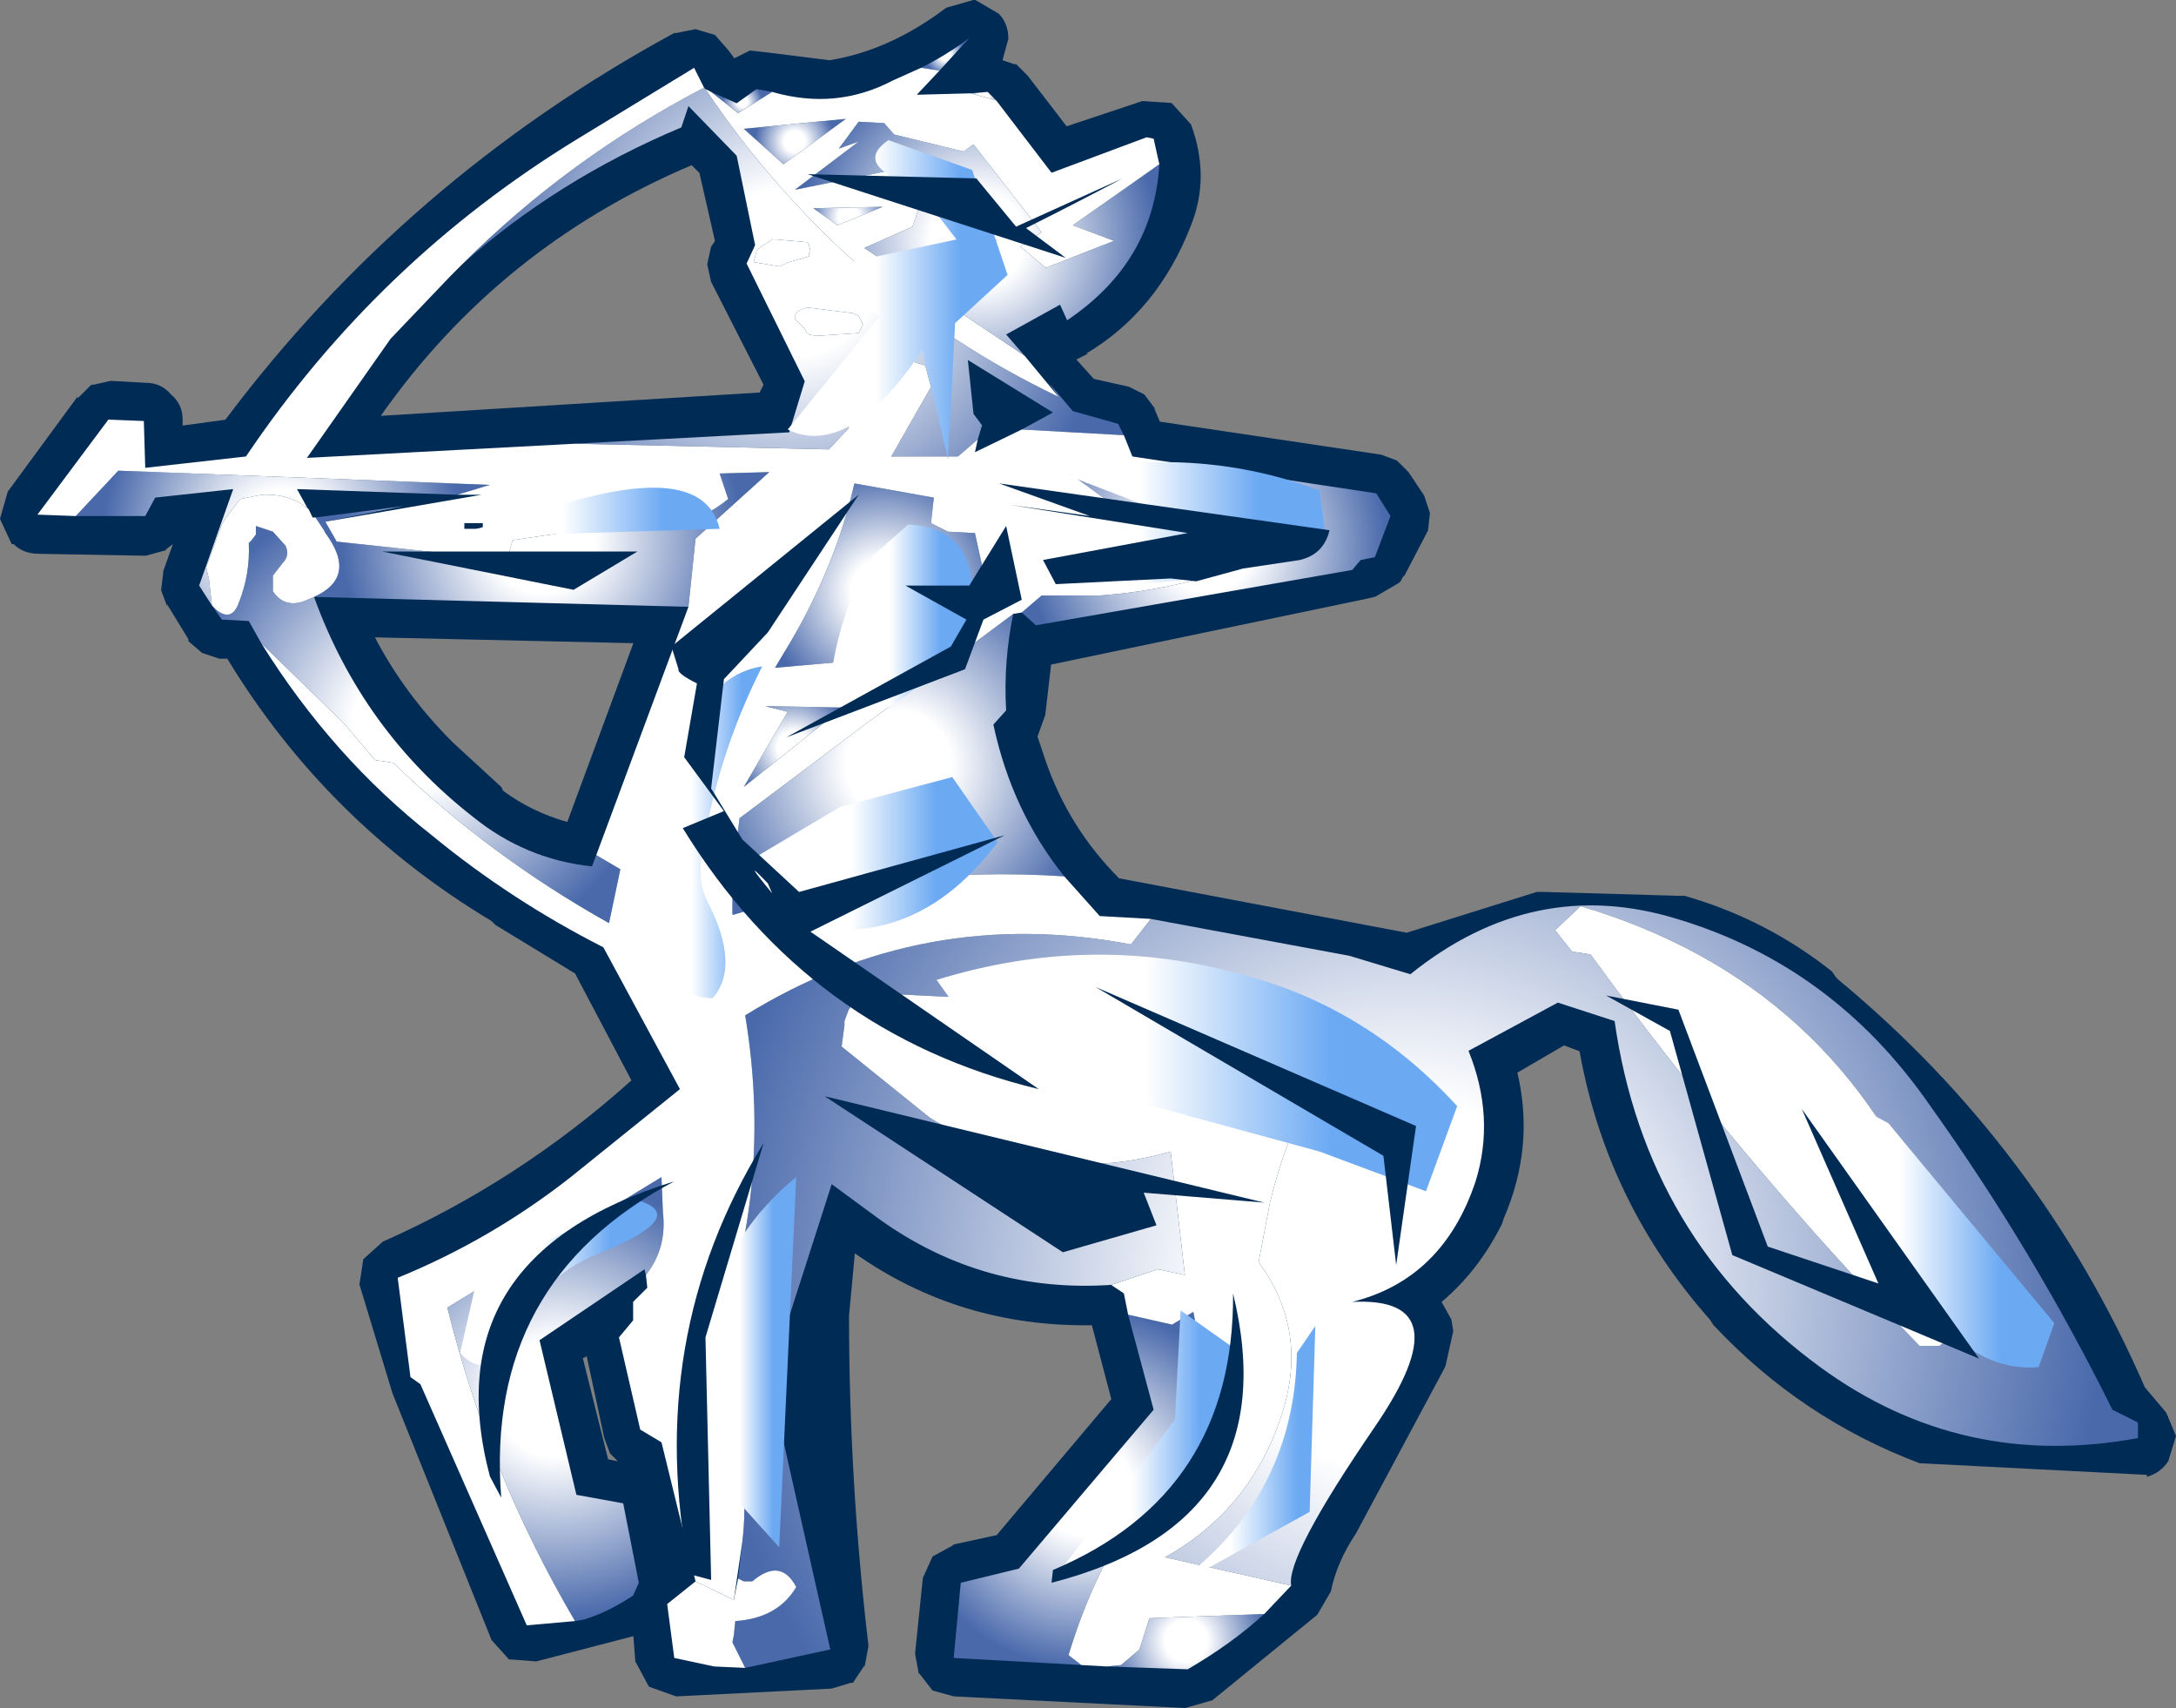 <svg xmlns="http://www.w3.org/2000/svg" xmlns:xlink="http://www.w3.org/1999/xlink" height="43.95" width="56"><rect width="100%" height="100%" fill="#808080" stroke="none"/><g transform="translate(28 42.95)"><use height="43.95" transform="translate(-28 -42.95)" width="56" xlink:href="#shape0"/><use height="57.5" transform="translate(-27.036 -41.972) scale(.73)" width="74.05" xlink:href="#sprite0"/></g><defs id="defs238"><radialGradient cx="0" cy="0" gradientTransform="translate(-6.75 -49.2) scale(.016)" gradientUnits="userSpaceOnUse" id="gradient0" r="819.2" spreadMethod="pad"><stop offset=".227" stop-color="#fff" id="stop83"/><stop offset=".863" stop-color="#4969ab" id="stop85"/></radialGradient><radialGradient cx="0" cy="0" gradientTransform="translate(7.85 -39.6) scale(.009)" gradientUnits="userSpaceOnUse" id="gradient1" r="819.2" spreadMethod="pad"><stop offset=".227" stop-color="#fff" id="stop88"/><stop offset=".863" stop-color="#4969ab" id="stop90"/></radialGradient><radialGradient cx="0" cy="0" gradientTransform="translate(14.8 -13.45) scale(.035)" gradientUnits="userSpaceOnUse" id="gradient2" r="819.2" spreadMethod="pad"><stop offset=".227" stop-color="#fff" id="stop93"/><stop offset=".863" stop-color="#4969ab" id="stop95"/></radialGradient><radialGradient cx="0" cy="0" gradientTransform="translate(3.55 -6.35) scale(.009)" gradientUnits="userSpaceOnUse" id="gradient3" r="819.2" spreadMethod="pad"><stop offset=".227" stop-color="#fff" id="stop98"/><stop offset=".863" stop-color="#4969ab" id="stop100"/></radialGradient><radialGradient cx="0" cy="0" gradientTransform="translate(7.15 -.95) scale(.004)" gradientUnits="userSpaceOnUse" id="gradient4" r="819.2" spreadMethod="pad"><stop offset=".227" stop-color="#fff" id="stop103"/><stop offset=".863" stop-color="#4969ab" id="stop105"/></radialGradient><radialGradient cx="0" cy="0" gradientTransform="translate(-8.5 -55.2) scale(.001)" gradientUnits="userSpaceOnUse" id="gradient5" r="819.2" spreadMethod="pad"><stop offset=".227" stop-color="#fff" id="stop108"/><stop offset=".863" stop-color="#4969ab" id="stop110"/></radialGradient><radialGradient cx="0" cy="0" gradientTransform="translate(-.2 -50.35) scale(.009)" gradientUnits="userSpaceOnUse" id="gradient6" r="819.2" spreadMethod="pad"><stop offset=".227" stop-color="#fff" id="stop113"/><stop offset=".863" stop-color="#4969ab" id="stop115"/></radialGradient><radialGradient cx="0" cy="0" gradientTransform="translate(-1.35 -56.85) scale(.001)" gradientUnits="userSpaceOnUse" id="gradient7" r="819.2" spreadMethod="pad"><stop offset=".227" stop-color="#fff" id="stop118"/><stop offset=".863" stop-color="#4969ab" id="stop120"/></radialGradient><radialGradient cx="0" cy="0" gradientTransform="translate(0 -55.4) scale(.001)" gradientUnits="userSpaceOnUse" id="gradient8" r="819.2" spreadMethod="pad"><stop offset=".227" stop-color="#fff" id="stop123"/><stop offset=".863" stop-color="#4969ab" id="stop125"/></radialGradient><radialGradient cx="0" cy="0" gradientTransform="translate(-6.65 -53.8) scale(.002)" gradientUnits="userSpaceOnUse" id="gradient9" r="819.2" spreadMethod="pad"><stop offset=".227" stop-color="#fff" id="stop128"/><stop offset=".863" stop-color="#4969ab" id="stop130"/></radialGradient><radialGradient cx="0" cy="0" gradientTransform="translate(-24.7 -39.85) scale(.009)" gradientUnits="userSpaceOnUse" id="gradient10" r="819.2" spreadMethod="pad"><stop offset=".227" stop-color="#fff" id="stop133"/><stop offset=".863" stop-color="#4969ab" id="stop135"/></radialGradient><radialGradient cx="0" cy="0" gradientTransform="translate(-20 -33.25) scale(.012)" gradientUnits="userSpaceOnUse" id="gradient11" r="819.2" spreadMethod="pad"><stop offset=".227" stop-color="#fff" id="stop138"/><stop offset=".863" stop-color="#4969ab" id="stop140"/></radialGradient><radialGradient cx="0" cy="0" gradientTransform="translate(-15.55 -39.75) scale(.01)" gradientUnits="userSpaceOnUse" id="gradient12" r="819.2" spreadMethod="pad"><stop offset=".227" stop-color="#fff" id="stop143"/><stop offset=".863" stop-color="#4969ab" id="stop145"/></radialGradient><radialGradient cx="0" cy="0" gradientTransform="translate(-17.95 -40.25) scale(0)" gradientUnits="userSpaceOnUse" id="gradient13" r="819.2" spreadMethod="pad"><stop offset=".227" stop-color="#fff" id="stop148"/><stop offset=".863" stop-color="#4969ab" id="stop150"/></radialGradient><radialGradient cx="0" cy="0" gradientTransform="translate(-4.75 -51.15) scale(.002)" gradientUnits="userSpaceOnUse" id="gradient14" r="819.2" spreadMethod="pad"><stop offset=".227" stop-color="#fff" id="stop153"/><stop offset=".863" stop-color="#4969ab" id="stop155"/></radialGradient><radialGradient cx="0" cy="0" gradientTransform="translate(-3.55 -37.95) scale(.006)" gradientUnits="userSpaceOnUse" id="gradient15" r="819.2" spreadMethod="pad"><stop offset=".227" stop-color="#fff" id="stop158"/><stop offset=".863" stop-color="#4969ab" id="stop160"/></radialGradient><radialGradient cx="0" cy="0" gradientTransform="translate(-6.7 -32.45) scale(.003)" gradientUnits="userSpaceOnUse" id="gradient16" r="819.2" spreadMethod="pad"><stop offset=".227" stop-color="#fff" id="stop163"/><stop offset=".863" stop-color="#4969ab" id="stop165"/></radialGradient><radialGradient cx="0" cy="0" gradientTransform="translate(-3 -31.85) scale(.01)" gradientUnits="userSpaceOnUse" id="gradient17" r="819.2" spreadMethod="pad"><stop offset=".227" stop-color="#fff" id="stop168"/><stop offset=".863" stop-color="#4969ab" id="stop170"/></radialGradient><radialGradient cx="0" cy="0" gradientTransform="translate(-15.1 -9.5) scale(.011)" gradientUnits="userSpaceOnUse" id="gradient18" r="819.2" spreadMethod="pad"><stop offset=".227" stop-color="#fff" id="stop173"/><stop offset=".863" stop-color="#4969ab" id="stop175"/></radialGradient><linearGradient gradientTransform="matrix(.007 0 0 .003 6.55 -40.4)" gradientUnits="userSpaceOnUse" id="gradient19" spreadMethod="pad" x1="-819.2" x2="819.2"><stop offset=".408" stop-color="#fff" id="stop178"/><stop offset=".773" stop-color="#6ba9f3" id="stop180"/></linearGradient><linearGradient gradientTransform="matrix(.011 0 0 .005 7.35 -20.8)" gradientUnits="userSpaceOnUse" id="gradient20" spreadMethod="pad" x1="-819.2" x2="819.2"><stop offset=".408" stop-color="#fff" id="stop183"/><stop offset=".773" stop-color="#6ba9f3" id="stop185"/></linearGradient><linearGradient gradientTransform="matrix(.004 0 0 .006 5.85 -8.1)" gradientUnits="userSpaceOnUse" id="gradient21" spreadMethod="pad" x1="-819.2" x2="819.2"><stop offset=".408" stop-color="#fff" id="stop188"/><stop offset=".773" stop-color="#6ba9f3" id="stop190"/></linearGradient><linearGradient gradientTransform="matrix(.004 0 0 .006 9.3 -7.3)" gradientUnits="userSpaceOnUse" id="gradient22" spreadMethod="pad" x1="-819.2" x2="819.2"><stop offset=".408" stop-color="#fff" id="stop193"/><stop offset=".773" stop-color="#6ba9f3" id="stop195"/></linearGradient><linearGradient gradientTransform="matrix(.006 0 0 .007 33.2 -15.9)" gradientUnits="userSpaceOnUse" id="gradient23" spreadMethod="pad" x1="-819.2" x2="819.2"><stop offset=".408" stop-color="#fff" id="stop198"/><stop offset=".773" stop-color="#6ba9f3" id="stop200"/></linearGradient><linearGradient gradientTransform="matrix(.005 0 0 .007 -3.05 -48.25)" gradientUnits="userSpaceOnUse" id="gradient24" spreadMethod="pad" x1="-819.2" x2="819.2"><stop offset=".408" stop-color="#fff" id="stop203"/><stop offset=".773" stop-color="#6ba9f3" id="stop205"/></linearGradient><linearGradient gradientTransform="matrix(.003 0 0 .004 -2.85 -37)" gradientUnits="userSpaceOnUse" id="gradient25" spreadMethod="pad" x1="-819.2" x2="819.2"><stop offset=".408" stop-color="#fff" id="stop208"/><stop offset=".773" stop-color="#6ba9f3" id="stop210"/></linearGradient><linearGradient gradientTransform="matrix(.006 0 0 .001 -13.95 -40.5)" gradientUnits="userSpaceOnUse" id="gradient26" spreadMethod="pad" x1="-819.2" x2="819.2"><stop offset=".408" stop-color="#fff" id="stop213"/><stop offset=".773" stop-color="#6ba9f3" id="stop215"/></linearGradient><linearGradient gradientTransform="matrix(.003 0 0 .007 -9.85 -29.6)" gradientUnits="userSpaceOnUse" id="gradient27" spreadMethod="pad" x1="-819.2" x2="819.2"><stop offset=".408" stop-color="#fff" id="stop218"/><stop offset=".773" stop-color="#6ba9f3" id="stop220"/></linearGradient><linearGradient gradientTransform="matrix(.005 0 0 .003 -3.9 -28.65)" gradientUnits="userSpaceOnUse" id="gradient28" spreadMethod="pad" x1="-819.2" x2="819.2"><stop offset=".408" stop-color="#fff" id="stop223"/><stop offset=".773" stop-color="#6ba9f3" id="stop225"/></linearGradient><linearGradient gradientTransform="matrix(.004 0 0 .004 -14.95 -13.7)" gradientUnits="userSpaceOnUse" id="gradient29" spreadMethod="pad" x1="-819.2" x2="819.2"><stop offset=".408" stop-color="#fff" id="stop228"/><stop offset=".773" stop-color="#6ba9f3" id="stop230"/></linearGradient><linearGradient gradientTransform="matrix(.002 0 0 .008 -8.3 -10.85)" gradientUnits="userSpaceOnUse" id="gradient30" spreadMethod="pad" x1="-819.2" x2="819.2"><stop offset=".408" stop-color="#fff" id="stop233"/><stop offset=".773" stop-color="#6ba9f3" id="stop235"/></linearGradient><g id="shape0" transform="translate(28 42.95)"><path d="M2.15-40.3l.5.55q.5 1.35 0 2.6-.85 2.2-2.7 3.3H0l-.3.15.45.5.9.2.4.2.3.4-.05-.05.15.35 5.7.85.4.15.3.3.4.6.15.45-.05.45-.6 1.15-.05.05-.05.1-.05.05-.6.35-.2.05-8.15 1.7-.15 1.3-.2.55.15.45.05.15q.6 1.75 1.9 3.05l7.4 1.4L11.55-20h.15l3.5.1h.15q2.1.6 3.8 1.95l.1.15.05.05q5.2 4.3 7.9 10.5l.55.65.25.6-.2.65q-.2.3-.55.4V-5l-5.85-.3q-3.05-1.15-5.3-3.55L16-9q-2.65-3-3.35-6.9l-.4-.15-1.2.7q.45 1.9-.35 3.75l-.05.15q-.6 1.2-1.55 2l.25.45.05.3-.2.9-.05.1L6.9-3.5q-.5.75-.65 1.5l-.35.6L3.2.8l-.7.2-5.95-.3L-4 .55-4.35.1v.05l-.1-.55.2-1.95.25-.55.55-.3h-.05l1.15-.25L.6-6.95l-.5-1.9Q-3.3-8.8-6-10.7l-.15 1.6q0 4.25.5 8.5l-.1.55V-.1l-.3.45h-.05l-.5.15-4 .2-.7-.25-.35-.65-.05-.65-2.5.65-.65-.05h-.05l-.45-.5-2.55-6.35-.85-2.8.1-.65.5-.45q3.5-1.55 6.4-4.15l-1.45-2.75-2.05-1.25-.1-.1q-4.25-2.55-6.8-6.75h-.2l-.45-.15-.35-.3v-.05l-.55-.9v.05l-.15-.4v-.05l.05-.4v-.05l.25-.7-.2.15h.05l-.55.15-2.75-.05q-.4 0-.65-.25h-.05l-.3-.65.2-.7 1.8-2.45v.05l.35-.35h.05l.45-.1.9.05q.4 0 .65.3.3.25.3.65v.15l1.1-.15q4.65-6.2 11.55-9.95h.05l.5-.1.5.15.35.4.15.2.3-.15.1-.05.45.05 1.6.2q1.55-.25 3-1.35l.7-.2h.05l.6.35q.25.25.25.65l-.15.55.3.1h.05l.3.3 1 1.3 1.95-.65.75.05m-20.5 13.75q.75 1.45 2 2.7l1.25 1.15.05.1q.75.55 1.65.8l1.7-4.6-6.65-.15m8.65-9.15l-.1-.45.1-.45.1-.15-.4-1.75-.2-.2q-4.95 2.1-8 6.45l9.75-.6.1-.2-1.35-2.65M-13-8l.65 2.6.25.05-.2-.2-.15-.4-.45-2.1-.1.05" id="path8" fill="#002b55" fill-rule="evenodd" stroke="none"/></g><g id="sprite0" transform="translate(33.35 57.45)"><use height="57.5" transform="translate(-33.35 -57.45)" width="74.05" xlink:href="#shape1" id="use11" x="0" y="0"/></g><g id="shape1" transform="translate(33.35 57.45)" fill-rule="evenodd" stroke="none"><path d="M4.95-43.45l-3.6-.2 1.1-.6-3-1.85.2 1.9.3.4-.15.5-.7.6h-2.35l1.4-2.45-.2-.75-.75-.25-1.95 1.85v.6l-.7.75-8.95-.2 7.55-.4.55-1.8-2.05-4.15.3-.65-.65-3.15-1.7-1.75-.25.75q-4.4 1.85-7.75 4.85 3.75-3.75 8.55-6.25l.05.05Q-5-48.45 2.65-44.8l-.35-.5.85 1 1.6.45.2.4m-11.15-4.5l-.15.05-.15.05-.1.1-.05.1v.1l.35.35.05.1.1.1.25.05 1.5-.1.05-.1.05-.1.05-.1-.05-.1-.05-.1-.05-.1-.2-.1-1.6-.2m.1-2l-.05-.2-.05-.1-1.1-.1h-.15l-.45.3-.1.1-.05.2-.05.2.3.05.6.1.35-.15.7-.2v-.1l.05-.1" id="path14" fill="url(#gradient0)"/><path d="M9.8-39.1v-1.4l-5.1-.4-1.65-1.2.6.35 3.25-.7 6.95 1.05.5.8-.55 1.45-.5.1-.3.35-11.15 1.95-.5-.45.7-.6H4.1Q7-38 9.8-39.1" id="path16" fill="url(#gradient1)"/><path d="M-8.65-3.15l.15-1.3q.4-3.3-1.4-5.95 2.6-6 1.5-12.6 6.3-3.9 13.6-2.5l.7-.9 7 1.3 2.15.65q4.35-3.5 9.4-1.95 5.5 1.65 8.9 6.55Q37-14.75 39.8-9.1l.9.45v.55q-6.2 1.15-11.2-2.5-6.15-4.5-7.25-12.2l-2-.65-3.15 1.7q.95 2.35.25 4.6Q16.2-13.7 13-12.9q3.95-.2.8 4.4-3.15 4.6-2.95 5.6l-4.45-1q3.15-1.75 4.2-5.3.8-2.8-.9-5.1l.4-2.1q.8-3.3 2.75-6.1l-.3-.5-16.85-.8-.45.6-.15.4v.15l-.1.75 3.1 2.5q3.95 2.5 8.5 1.2l.5 4.35-.95-.2-1.65.55q-4.5.3-8.15-2.3l-1.7-1.25-2.2 6.85L-5.4-.65l-3 .65-.45-.9.05-.25.05-.5q1.5-.1 2.15-1.2-.55-1.05-1.55-.2h-.3l-.2-.1M33-11.35h.7l.95-.7-1.05-3.3q-3.45-8.8-12.55-11.5l-.9.85.6.75.65.1q5.3 7.3 11.6 13.8" id="path18" fill="url(#gradient2)"/><path d="M3-.45l.45.35-4.5-.25L-.8-3l2.05-.5L6-9.1l-.9-3.35 1.55.35.75-.45.7 3.65Q4.45-5.3 3-.45" id="path20" fill="url(#gradient3)"/><path d="M4.35-.05l.5-.05.65-.55.35-1.1L9.9-1.9Q8.75-.85 7.2.05l-2.85-.1" id="path22" fill="url(#gradient4)"/><path d="M-8-55.65l.55.1-1.2.75-.95-.75.9.4.7-.5" id="path24" fill="url(#gradient5)"/><path d="M-4.4-53.8l-.7.25.7-.95.9.05.35.4 2.45.6.35-.25 2.4 3.1-.75.5.9.75 2.4-.95-1.45-.55L6.2-53q-.2 3.45-3.25 5.5l-.25-.55L.8-47l.65.75-5.65-3.8 1.7-.75.2-.6.3-.2L-.1-50l.1-.5.5.2-2.95-2.65-4.2.85 2.25-1.7" id="path26" fill="url(#gradient6)"/><path d="M-2.2-56.4q.9-.45 1.7-1.05l-1.05 1.15-.65-.1" id="path28" fill="url(#gradient7)"/><path d="M.15-55.55l.3.3-.9-.25.6-.05" id="path30" fill="url(#gradient8)"/><path d="M-8.45-54.25l3.6-.35-2.2 1.6-1.4-1.25" id="path32" fill="url(#gradient9)"/><path d="M-17.4-41.7l-1.15.35-5.65-.2.55 1-.15-.3q-.65-.55-1.65-.5l-.75.15-.5.65-.15.25-.55 1.5.1.45.1.9-.45-.7 1.2-3.4-2.75.3-.35.65H-32l1.5-1.6 13.1.5" id="path34" fill="url(#gradient10)"/><path d="M-23.6-37.75q1.7 4.7 5.6 7.75 1.85 1.5 4.2 1.75l.15-.4.85.5-.4 1.9q-4.2-2.35-7.6-5.65l-.65-.1-1.1-1.3-2.9-2.8-.45-.8-.95-.05-.35-.5.15.15q.55.45.8-.25.4-1 .35-2.1l.1-.1.15-.2v-.3l.6.2.45.5q.15.35-.1.6l-.35.45v.55q.4.6 1.1.35l.35-.15" id="path36" fill="url(#gradient11)"/><path d="M-23.6-37.75q1.55-.7.4-2.25l-.05-.1-.3-.45 3.1-.4-2.75.55.4.7 6 .65.2-.7 3.4-.5q2.55.4 4.2-.95l-.3-.9 1.75-.05-2.6 2.35-.25 2.4-13.2-.35" id="path38" fill="url(#gradient12)"/><path d="M-17.65-40.35v.2h-.65v-.2h.65" id="path40" fill="url(#gradient13)"/><path d="M-5.15-50.85l-.85-.6 2.45-.05-1.6.65" id="path42" fill="url(#gradient14)"/><path d="M-4.55-41.75l2.8.5-.1.9.6.3.95.05.55 2.5-4.85 3.35.7-.55-.1-.85-3.35.3.6-1q1.55-2.65 2.2-5.5" id="path44" fill="url(#gradient15)"/><path d="M-6.9-33.7l-.8-.2 2.75.05-3.5 2.8 1.55-2.65" id="path46" fill="url(#gradient16)"/><path d="M.35-33.25Q1-30.2 2.85-27.9q-6-.4-11.65 1.35h-.05v-1.25l.25-2.15 9.65-7.2q-.35 1.7-.25 3.4l-.45.5" id="path48" fill="url(#gradient17)"/><path d="M-11.95-14.05l-3.7 2.5 1.3 5.45 1.65.3.55 2.8-.2.45q-.9.6-1.75.85l-.3.05q-3.05-5.2-4.5-11.05l7.55-4.6.05 1.25q.15 1.25-.6 2.2l-.05-.2" id="path50" fill="url(#gradient18)"/><path d="M-8.4 0l-1.1-.05-1.4-.3-.25-1.9 1-.8 1.35.65.15-.75.2.1h.3q1-.85 1.55.2-.65 1.1-2.15 1.2l-.05.5-.05.25.45.9" id="path52" fill="#fff"/><path d="M6-53.9l.2.9-3.05 2.15 1.45.55-2.4.95-.9-.75.75-.5-2.4-3.1-.35.25-2.45-.6-.35-.4-.9-.05-.7.95.7-.25-2.25 1.7 4.2-.85L.5-50.3l-.5-.2-.1.5-1.9-1.6-.3.2-.2.6-1.7.75 5.65 3.8 1.2 1.45Q-5-48.45-9.8-55.65l.2.1.95.75 1.2-.75q2.25.65 4.25-.4l1-.45.65.1-.8.85 1.9-.05.9.25L2.4-52.7l3.35-1.25.25.05m-.75 11.2l1.65.25-3.25.7-.6-.35 1.65 1.2 5.1.4v1.4Q7-38 4.1-37.8H2.05l-.7.6-.3.05-9.65 7.2-.25 2.15v1.25h.05q5.65-1.75 11.65-1.35l1.25 1.4 1.8.1-.7.9Q-2.1-26.9-8.4-23q1.1 6.6-1.5 12.6 1.8 2.65 1.4 5.95l-.3 2.05-1.35-.65-1.2-4.9-.75-.45-.75-3.25.5-.6v-.65l.5-.5-.05-.45q.75-.95.6-2.2l-.05-1.25-7.55 4.6q1.45 5.85 4.5 11.05l-1.7.15-3.75-8.5-.35-.25-.45-3.5q3.3-1.35 6.1-3.55l3.85-3.1-2.7-5q-3.25-1.65-6.05-3.95-3.5-2.75-6-6.75l2.9 2.8 1.1 1.3.65.1q3.4 3.3 7.6 5.65l.4-1.9-.85-.5 3.25-8.75.25-2.4 2.6-2.35-1.75.05.3.9q-1.65 1.35-4.2.95l-3.4.5-.2.7-6-.65-.4-.7 5.5-.95h-.85l1.15-.35-13.1-.5-1.5 1.6-1.35-.05 2.5-3.35 1.25.05.05 1.65 3.55-.4q4.65-6.9 11.7-11.2l4.1-2.5.35.7q-4.8 2.5-8.55 6.25l-.4.4-2.1 2.2-2.95 4.2 9.45-.5 8.95.2.7-.75v-.6l1.95-1.85.75.25.2.75-1.4 2.45H-.9l.7-.6-.1.45 1.65-.8 3.6.2.3.75M33-11.35q-6.3-6.5-11.6-13.8l-.65-.1-.6-.75.9-.85q9.1 2.7 12.55 11.5l1.05 3.3-.95.7H33M10.1-16.4l-.4 2.1q1.7 2.3.9 5.1-1.05 3.55-4.2 5.3l4.45 1-.95 1-4.05.15-.35 1.1-.65.55-.5.05-.9-.05L3-.45Q4.45-5.3 8.1-8.9l-.7-3.65-.75.45-1.55-.35-.15-.75-.45-.3 1.65-.55.95.2-.5-4.35q-4.55 1.3-8.5-1.2L-5-21.9l.1-.75v-.15l.15-.4.45-.6 16.85.8.3.5q-1.95 2.8-2.75 6.1M-8.45-54.25l1.4 1.25 2.2-1.6-3.6.35M-26.2-41.2l.75-.15q1-.05 1.65.5l.15.3h.1l.3.45.05.1q1.15 1.55-.4 2.25l-.35.15q-.7.25-1.1-.35v-.55l.35-.45q.25-.25.1-.6l-.45-.5-.6-.2v.3l-.15.2-.1.1q.05 1.1-.35 2.1-.25.7-.8.25l-.15-.15-.1-.9-.1-.45.55-1.5.15-.25.5-.65m8.55.85h-.65v.2h.65v-.2m12.5-10.5l1.6-.65-2.45.05.85.6m-1 .7l.05.2-.05.1v.1l-.7.2-.35.15-.6-.1-.3-.05.05-.2.05-.2.1-.1.45-.3h.15l1.1.1.05.1m-.05 2.2l1.6.2.2.1.05.1.05.1.05.1-.05.1-.05.1-.05.1-1.5.1-.25-.05-.1-.1-.05-.1-.35-.35v-.1l.05-.1.1-.1.15-.05.15-.05m1.65 6.2q-.65 2.85-2.2 5.5l-.6 1 3.35-.3.1.85-.7.55L.25-37.5-.3-40l-.95-.05-.6-.3.1-.9-2.8-.5M-6.9-33.7l-1.55 2.65 3.5-2.8-2.75-.05.8.2" id="path54" fill="#fff"/><path d="M.95-38.75l5.85-1.8L3.05-42l.1-.2q4.6-.85 8.7.7l.2 1.55q-5.45 2.7-11.1 1.2" id="path56" fill="url(#gradient19)"/><path d="M16.7-19.8l-1.1 3-3.75-1.4-11.4-3.1-2.1-2.95q5.5-1.7 10.9-.15 4.3 1.15 7.45 4.6" id="path58" fill="url(#gradient20)"/><path d="M2.8-3.55l3.95-5.2.2-3.85L9-11.15q.3 1.85-.65 3.45Q6.4-4.6 2.8-3.55" id="path60" fill="url(#gradient21)"/><path d="M11.7-12.05l-.2 6.55-5.15 2.85q4.6-3.1 4.7-8.45l.65-.95" id="path62" fill="url(#gradient22)"/><path d="M31.9-19.2l5.85 7.05-.55 1.55q-1.8.15-3.3-1.4-3.8-4-5.25-8.95l3.25 1.75" id="path64" fill="url(#gradient23)"/><path d="M-3.35-53.85L-.4-52.8l1.25 3.7L-1-47.4l-.25 4.8-.9-3.85q-2.6 3.85-4.75 2.8l3.25-4-2.7-1.55 5.4-1.15-1.35-1.75-1-.5q-1-.6-.05-1.25" id="path66" fill="url(#gradient24)"/><path d="M-2.65-40.3q2.15.1 2.25 2.2.1 1.65-1.05 2.85l-1.7 1.3q-1.7.8-2.1-.9l-.05-.55q.35-2.05 1.4-3.8l1.25-1.1" id="path68" fill="url(#gradient25)"/><path d="M-18.9-39.85l4.35-1.25q4.7-1.35 5.25.95l-9.6.3" id="path70" fill="url(#gradient26)"/><path d="M-11.6-25.55q-.7-2.9.25-5.6Q-9.95-35-7.8-35.3q-1.65 3.25-2.15 6.85-.1.75.2 1.4 1.2 2.3.2 3.45-1.6-.05-2.05-1.95" id="path72" fill="url(#gradient27)"/><path d="M-7.9-26.6l-.35-1.85 3.2-1.9 3.95-1.05 1.6 2.3q-3.35 4.45-8.4 2.5" id="path74" fill="url(#gradient28)"/><path d="M-12.25-16.5q1.95.55-1.2 1.85-2 .75-2.85 2.6-1.05 2.15-2.15.95l.65-2.85 5.55-2.55" id="path76" fill="url(#gradient29)"/><path d="M-9.9-7.25l-.1-1.4q-.35-5.6 3.4-8.65l-.6 13.05-2.7-3" id="path78" fill="url(#gradient30)"/><path d="M1.15-50.8l3.75-1.7q-1.7.9-3.4 1.75l1.4 1.05-9.1-2.95 5.95.15 1.4 1.7m10 11.75l-2 .3-1.65.45-.9-.1-4.05.2-.45-.85L7.2-40 .9-41l2.85.4-3.2-1.15L12.2-40.1q-.2.85-1.05 1.05m-9.8 1.4l-1.35.7-.65 1.75-6.3 2.4 5.8-3.2.55-.95-2.15-1.2H-.5l1.3-2.1.55 2.6m22.85 15.2l-2.25-1.25 2.55.5 3.15 8.35 3.9 1.3-2.7-6.15 6.25 8.8-8.7-3.65-2.2-7.9M2.4-3l.05-.45q6.4-2.7 6.35-9.75Q10.75-5.15 2.4-3m3.25-13.75l.45 1.15-3.3.95-8.4-5.5L9.9-16.4l-4.25-.35m9.6-2.35l-.7 4.9-.45-3.85L3.95-24l11.3 4.9M-14.45-38l-6.75-1.35h9L-14.45-38m4.1 34.7q-1.65-8.3 2.6-15.2l-2.05 6.85.2 8.55-.75-.2m-7.05-3.45q-2.05-7.75 6.5-10.4Q-17.6-13.6-17-6l-.4-.75m9.95-20.55l-.15-.35q-1-1.05.15.35m-3.3-7.9L-11-36l6.6-5.35-3.2 4.85-1.55 1.65L-9.6-31l1.1 1.8 2 1.85 7.25-2-6.85 3.4 8.05 5.55q-8.1-1.95-12.55-9.2l1.45-.6-1.4-1.9.45-2.6q-.7-.35-.65-.5" id="path80" fill="#002b55"/></g></defs></svg>